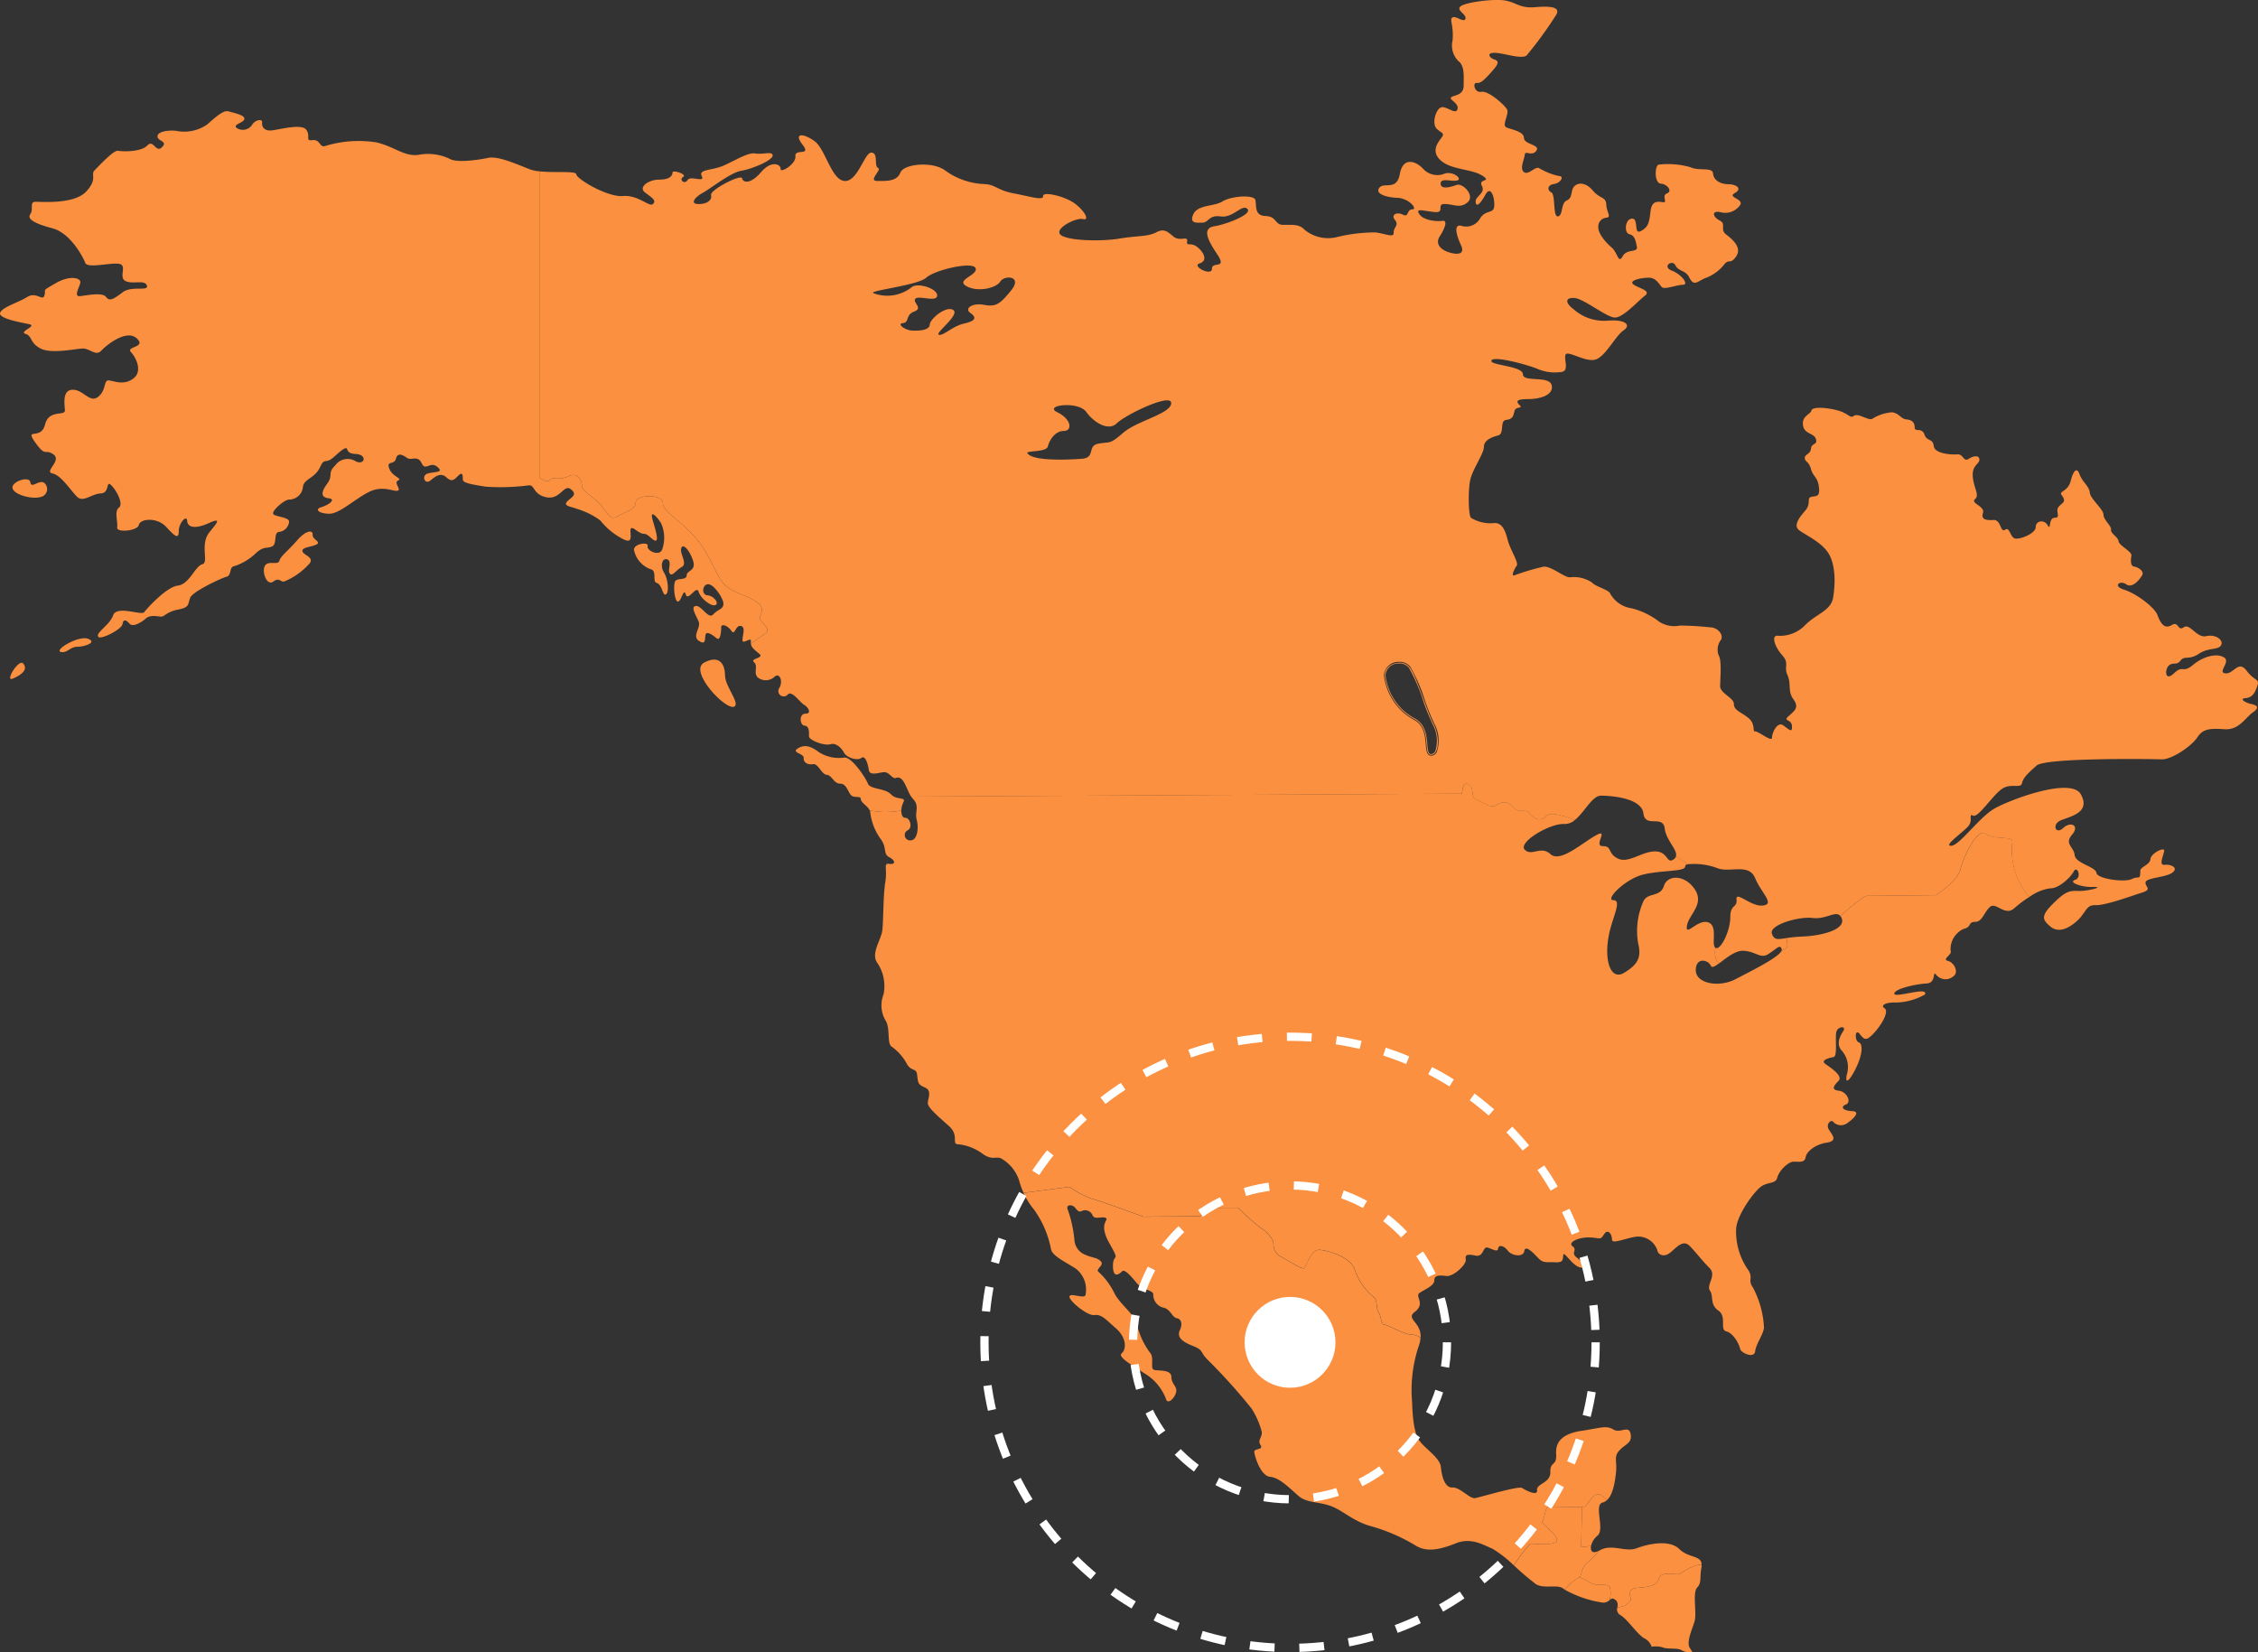 <svg xmlns="http://www.w3.org/2000/svg" xmlns:xlink="http://www.w3.org/1999/xlink" width="273.392" height="200.021" viewBox="0 0 273.392 200.021"><rect x="0" y="0" width="273.392" height="200.021" fill="#333333" stroke="none"/><defs><clipPath id="a"><rect width="273.392" height="200.021" fill="#fa9040"/></clipPath></defs><g transform="translate(-433.305 -7064.979)"><g transform="translate(433.305 7064.979)"><g clip-path="url(#a)"><path d="M194.908,192.145c-.414-.571-1.5.1-2.642-.673a4.853,4.853,0,0,0-1.051-.517.762.762,0,0,1-.088.051,9.315,9.315,0,0,0-1.721,1.435,13.444,13.444,0,0,0,4.7,1.6,1.127,1.127,0,0,0,.781-.32,3.123,3.123,0,0,0,.022-1.579" fill="#fa9040"/><path d="M197.447,193.747c.1-.206-.622-1.4.776-1.5s2.434-.257,2.641-1.139,1.865-.467,2.332-.517c.385-.042,1.619-1.179,2.827-1.137.016-1.175-1.583-.795-2.69-1.9-1.18-1.179-3.754-.644-5.149-.108s-3.005-.59-4.508.269a.488.488,0,0,0-.051.024,8.6,8.6,0,0,1-1.306,1.349c-1.013.822-.733,1.633-1.1,1.868a4.878,4.878,0,0,1,1.051.518c1.141.774,2.228.1,2.642.672a3.12,3.12,0,0,1-.023,1.58c.211-.174.373-.293.723,0,.315.259.257.588.216.909l.9-.21a3.869,3.869,0,0,0,.725-.676" fill="#fa9040"/><path d="M185.275,186.912c.259-.055,2.952.314,3.21-.362s-2.018-2.174-1.76-2.332.362-1.813.775-1.813,4.2.1,4.4,0,.932-1.45,1.553-1.5c.284-.021.728.325,1.129.705.7-.645.943-2.1,1.075-3.283.161-1.45-.323-1.931.429-2.736s1.557-.861,1.341-1.988-1.233,0-2.093-.533-1.609-.162-3.81.158-3.217,1.236-3.111,2.791-.75.858-.7,2.2-1.717,1.4-1.61,2.2-1.395,0-1.824-.27-5.045,1.128-5.688,1.233-1.825-1.34-2.738-1.286-1.287-1.34-1.395-2.47-1.823-2.148-2.574-3.164-.858-3.275-.912-4.725a16.811,16.811,0,0,1,.8-6.759,3.505,3.505,0,0,0,.217-1.01,1.962,1.962,0,0,0-1.006-.376c-.917.056-2.982-1.205-3.384-1.205s-.344-.976-.686-1.49-.117-1.492-.574-1.835a7.2,7.2,0,0,1-2.292-3.269c-.459-1.6-3.267-2.4-4.3-2.461s-1.6,2.12-1.892,2.233-2.235-1.145-2.808-1.431a1.634,1.634,0,0,1-.861-1.547c0-.691-1.2-1.779-1.547-1.893a31.811,31.811,0,0,1-2.751-2.466h-3.785l-.8,1.031-6.879.056s-5.274-1.945-6.248-2.173a11.5,11.5,0,0,1-2.693-1.436l-5.565.729a9.818,9.818,0,0,0,1.28,2.016,12.1,12.1,0,0,1,2.039,4.722c.108.858,1.664,1.555,3.006,2.416a3.209,3.209,0,0,1,1.181,3.218c-.162.484-1.826-.323-1.932.162s2.145,2.359,3,2.251,1.29.43,2.63,1.612,1.236,2.574.7,3.005,1.074,1.343,2.792,2.467a6.111,6.111,0,0,1,2.574,3.113c.161.589.912.054,1.182-.754s-.537-1.017-.537-1.929-1.4-.753-2.04-.861.054-1.5-.589-2.144a9.257,9.257,0,0,1-1.558-3.432c-.321-1.185-1.985-2.362-2.682-3.649a8.634,8.634,0,0,0-1.931-2.634c-.484-.32.7-.8.267-1.286s-1.074-.43-1.876-.8a2.074,2.074,0,0,1-1.343-1.878,15.335,15.335,0,0,0-.8-3.6c-.27-.7.59-.589.858-.268s.483.645.86.43a.964.964,0,0,1,1.287.535c.267.592,1.179.054,1.609.323s-.966.592.429,3.059.43,1.073.43,2.737.859.912,1.126.642,1.02.535,1.718,1.4,2.038.909,2.038,1.393a1.6,1.6,0,0,0,1.181,1.611c.912.16,1.074,1.179,1.663,1.287s.7.751.375,1.447,0,1.289,1.5,1.878.806.7,1.985,1.827a69.535,69.535,0,0,1,5.2,5.792,9.806,9.806,0,0,1,1.181,2.632c.268.751-.537,1.127-.107,1.77s-.8.377-.752.859.752,2.9,1.933,3,2.52,1.554,3.487,2.362,2.414.643,3.864,1.179,2.681,1.827,4.774,2.416a21.8,21.8,0,0,1,5.474,2.359c1.341.858,3.005.484,4.883-.267s3.327.213,4.4.644a13.983,13.983,0,0,1,2.606,2.027,21.253,21.253,0,0,1,1.978-2.613" fill="#fa9040"/><path d="M192.319,189.086a8.607,8.607,0,0,0,1.307-1.349c-.844.457-1.1.021-.977-.571l-1.211.161.124-4.888c-.976.042-3.711-.034-4.062-.034-.412,0-.516,1.657-.775,1.813s2.02,1.659,1.76,2.332-2.951.307-3.21.362a21.41,21.41,0,0,0-1.979,2.613,33.928,33.928,0,0,0,2.653,2.264c1.02.646,2.684-.051,3.381.592.021.018.051.039.076.059a9.3,9.3,0,0,1,1.721-1.434c.519-.156.1-1.038,1.192-1.92" fill="#fa9040"/><path d="M191.9,182.406a1.611,1.611,0,0,1-.343.033l-.124,4.889,1.211-.161a2.21,2.21,0,0,1,.76-1.224c.966-.75-.484-3.756.643-4.024a1.221,1.221,0,0,0,.537-.315c-.4-.38-.847-.723-1.131-.7-.62.054-1.346,1.4-1.553,1.5" fill="#fa9040"/><path d="M201.31,199.451c.532.266,1.863,0,2.394.4a1.709,1.709,0,0,0,1.2.134,6.008,6.008,0,0,1-.335-.52c-.375-.694.269-2.09.591-3.111s-.268-3.486.321-4.131.269-1.02.537-2.522a1.286,1.286,0,0,0,.006-.245c-1.209-.042-2.442,1.1-2.828,1.137-.466.05-2.123-.363-2.331.517s-1.242,1.037-2.641,1.139-.673,1.3-.776,1.5a3.87,3.87,0,0,1-.725.676l-.9.21a.769.769,0,0,0,.374.915c.859.478,2.038,2.362,2.95,2.843a1.687,1.687,0,0,1,.828.981,3.041,3.041,0,0,1,1.334.078" fill="#fa9040"/><path d="M92.067,74.547c.359-.93.429-1.5-2.291-2.574s-2.431-1.788-4.291-5.084-5.222-4.718-5.222-5.936-3.293-1.07-3.293-.143-1.429,1.217-2.216,1.716-1.145-.284-1.861-1.213-2.433-1.861-2.433-2.435-.429-1.788-1.644-1.214-1.862,0-2.219.428-1.287-.264-1.287-.264V20.742a4.689,4.689,0,0,1-1.11-.226c-1.555-.593-3.864-1.666-5.1-1.4s-3.7.589-4.56.161a6.055,6.055,0,0,0-3.81-.538c-1.77.269-2.9-.966-5.152-1.5a13.8,13.8,0,0,0-6.169.428c-.752.269-.591-.805-1.556-.7s-.216-.428-.752-1.235-3.22-.054-4.185.054-1.235-.481-1.18-.963-.86-.323-1.235.32a1.335,1.335,0,0,1-1.878.323c-.429-.431.912-.592.966-1.073s-1.395-.751-1.932-.913-1.4.536-2.522,1.555a4.863,4.863,0,0,1-3.81.805c-1.018-.108-2.307.107-2.253.7s1.287.535.537,1.286-1.02-1.016-1.772-.212-3,.747-3.541.643-2.307,1.824-2.843,2.359.429,1.023-1.02,2.577-5.312,1.236-6.117,1.236-.215.912-.644,1.5.483,1.128,2.683,1.716,3.7,3.487,3.97,4.187,3.006-.054,4.079.107-.108,1.663.8,2.093,2.309-.215,2.577.536-1.826,0-2.9.8-1.609,1.182-2.039.59-2.2-.216-3.113-.106-.053-1.13,0-1.665-1.234-.912-3,.108-1.128.642-1.341,1.447-.966-.481-2.094.216S.348,37.148.026,37.844s2.415,1.181,3.489,1.4-1.289.912-.431,1.179.484,1.076,1.826,1.773,4.344,0,5.151,0,1.556.966,2.2.266,3.059-2.628,4.292-1.5-1.341.966-.7,1.663,1.449,2.362.268,3.22-2.308.266-2.952.213-.268,1.183-1.287,1.985-1.771-.855-3.059-.855S7.807,48.846,7.86,49.65s-1.931-.162-2.414,1.77-2.522.269-1.181,2.147,1.128.7,2.2,1.448-1.181,2.092-.108,2.308,2.254,2.147,3,2.844,1.717-.377,2.844-.428.59-1.611,1.235-1.019,1.557,2.305.966,2.733-.108,1.773-.215,2.416,2.468.431,2.63-.323,2.2-.966,3.326.269,1.5,1.448,1.5.485.966-2.04,1.018-1.236.966,1.017,2.63.267.912.057.054,1.127c-1.185,1.483,0,3.648-.858,3.863s-1.556,2.416-2.953,2.578-3.754,2.79-4.078,3.221-3.326-.861-3.755.373-2.246,2.154-1.77,2.632c.321.32,2.79-.912,2.9-1.558s.429-.535.858-.053,1.5-.213,1.986-.644,1.287-.265,1.77-.215.7-.59,2.147-.858,1.126-.7,1.447-1.447,3.758-2.363,4.4-2.525.268-1.231.966-1.288a6.9,6.9,0,0,0,2.682-1.663c.912-.75,1.128-.431,1.825-.7s.161-1.663.858-1.771a1.367,1.367,0,0,0,1.235-1.235c0-.589-1.772-.589-1.932-.963s1.393-1.773,1.985-1.719a1.69,1.69,0,0,0,1.609-1.447c.054-.858.914-1.02,1.609-1.77s.538-1.4,1.235-1.451,1.341-1.016,2.093-1.447,0,.535,1.449.592,1.126,1.393.052.909a1.839,1.839,0,0,0-2.52.484c-.966.913-.214,1.181-.966,2.2s-.805,1.662.161,1.769.054.805-.86,1.074-.267.8.967.8,3.057-1.773,4.775-2.631,3.005,0,3.488-.159-.536-.966.054-1.234-.7-.431-1.074-1.451.591-.374.806-1.178.805-.485,1.342-.108,1.287-.377,1.77.643,1.02-.269,1.878.431-.162.588-1.074.8-.429,1.448.269.859,1.286-.966,1.932-.374.912.32,1.449-.219.535.055.535.484,1.127.59,2.738.859a26.167,26.167,0,0,0,5.257-.161c.752-.051.484,1.127,2.147,1.45s2.093-1.662,2.951-.966,0,.966-.483,1.5.537.592,1.18.858a9.353,9.353,0,0,1,2.845,1.4,8.458,8.458,0,0,0,2.843,2.305c1.717.859.055-2.147,1.4-1.181s.858.054,1.932,1.019.7-.426.214-2.039.482-.535.967.216a4.272,4.272,0,0,1,.16,3.166c-.323.966-1.932.162-1.771-.373s-1.61-.323-1.664.427a3.15,3.15,0,0,0,1.986,2.363c.858.161.214,1.5.752,1.662.736.222.7,1.613,1.126,1.4s.269-1.878-.214-2.629-.269-1.826.376-1.612,0,1.343.321,1.72.7-.377,1.449-.8-.323-1.667-.052-2.312,1.126.538,1.447,1.663-.805,1.076-.805,1.665-1.019.323-1.342.647-.16,2.466.269,2.52.7-1.77.966-.858,1.287-1.181,1.556-.324,1.555,1.828,2.039,1.61-.215-1.125-.965-1.179-.645-1.288.052-1.343,1.932,1.771,1.878,2.417-.643.589-1.235,1.235-1.394-1.074-2.092-1.02,0,1.124.323,1.875-.86,1.774.053,2.362.646-.374.8-.8.86.1,1.343.484c.45.348.536-.861.536-1.343s.8-.214,1.235.431.482-.7,1.126-.592.214,1.124.214,1.717,1.127-.481,1.019.161a1,1,0,0,0,0,.273c.6-.428,1.211-.865,1.651-1.166,1.143-.787-.858-1.289-.5-2.22M1.529,82.167c1.287-.535,1.824-1.179,1.287-1.824S.538,82.579,1.529,82.167m9.122-4.83c-1.181-.431-4.288,1.46-3.219,1.612.751.105,1.072-.642,1.93-.642s2.469-.539,1.289-.97m27.2-12.609c.053-.593-.807-.539-1.878.7s-1.986,1.878-2.147,2.47-1.4-.108-1.771.643.265,2.416,1.02,1.881.8,0,1.289,0a8.287,8.287,0,0,0,3.164-2.258c.483-.751-.859-.963-.911-1.447s1.126-.482,1.716-.805-.536-.592-.482-1.18M3.675,58.4c-.107-.859-2.415-.054-2.146.751s2.446,1.33,3.381,1.019A.971.971,0,0,0,5.393,58.5c-.591-.538-1.611.751-1.718-.107m239.992,43.479c-.072-.715-2.217-.144-3.219-.927s-2.718,2.79-3.075,4.291-3.006,3.146-3.006,3.146-7.655.075-8.3.075c-.446,0-2.205,1.516-3.238,2.442a.923.923,0,0,1,.091.132c.775,1.4-2.039,2.252-4.722,2.36a17.779,17.779,0,0,0-1.926.185,2.772,2.772,0,0,1,.138.96c-.019.17-.308.383-.718.6-.409.832-3.7,2.437-5.542,3.409-2.039,1.07-4.829.532-4.829-1.076s1.5-1.286,1.824-.535c.119.28.482.077.973-.276a2.115,2.115,0,0,1-.392-1.9c-.614-.269.343-2.67-.9-3.083-1.288-.431-2.79,1.821-2.577.425s2.148-2.575.967-4.4-3.327-1.824-3.757-.434-1.931.754-2.467,1.828a8.782,8.782,0,0,0-.643,5.152c.427,1.717-.109,2.574-1.719,3.54s-2.451-1.477-1.823-4.613c.429-2.148,1.609-4.184.535-4.184s1.4-2.578,3.65-3.113,5.044-.323,5.044-.969c0-.129.1-.215.272-.275a15.789,15.789,0,0,0-1.378-.96.706.706,0,0,1-.29.377c-.884.616-.643-.966-2.254-.966s-3.219,1.5-4.506.861-.644-1.5-1.825-1.5.859-2.252-.859-1.289-4.292,3.328-5.472,2.255-2.255.323-3.113-.535,3-3.221,4.83-3.113a1.82,1.82,0,0,0,1.242-.482c-.96-.349-2.938-1.124-3.461-.484-.645.786-1.573.284-2.074-.359s-1.145.212-2-.787-1.717-.287-2.218-.071-1.144-.359-2.075-.715-.214-1.289-1-1.863-.831,1.086-.831,1.086l-66.692.358a2.2,2.2,0,0,0,.237.312c.8.858.161,1.5.429,2.523s.054,2.467-.751,2.467a.647.647,0,0,1-.323-1.234c.592-.321.269-1.5-.32-1.5-.345,0-.484-.408-.469-.88a10.23,10.23,0,0,1-3.824-.009.608.608,0,0,1,.053.191,6.794,6.794,0,0,0,1.233,3.218c.86,1.127.269,1.824,1.074,2.255s.752.912,0,.8-.214.593-.482,2.2-.217,4.933-.376,5.957-1.342,2.682-.643,3.756a5.018,5.018,0,0,1,.8,3.914,3.578,3.578,0,0,0,.27,3.167c.59,1.019.107,2.79.752,3.163a6.041,6.041,0,0,1,1.824,2.094c.59.968,1.127.377,1.234,1.342s.107,1.127.965,1.5.322,1.343.322,1.878,1.127,1.5,2.522,2.74.215,2.251,1.235,2.251a5.979,5.979,0,0,1,3,1.235c1.02.643,1.341.267,2.039.428a4.781,4.781,0,0,1,2.253,2.682,9.146,9.146,0,0,0,.545,1.528l5.565-.73a11.52,11.52,0,0,0,2.693,1.436c.974.227,6.248,2.174,6.248,2.174l6.879-.057.8-1.031H149.9a31.837,31.837,0,0,0,2.752,2.466c.344.114,1.547,1.2,1.547,1.893a1.631,1.631,0,0,0,.861,1.546c.573.287,2.523,1.546,2.808,1.433s.86-2.294,1.892-2.234,3.841.858,4.3,2.461a7.194,7.194,0,0,0,2.292,3.269c.457.343.23,1.318.574,1.836s.285,1.489.686,1.489,2.467,1.262,3.384,1.205a1.971,1.971,0,0,1,1.006.376c.112-1.916-1.861-2.242-.7-3.121,1.342-1.021-.053-1.878.591-2.309s1.77-.858,1.77-1.5.59-.642,1.449-.535,2.469-1.4,2.361-1.988.161-.694,1.179-.482.859-1.18,1.5-.965,1.181.591,1.235.107.7-.377,1.18.267,1.878.807,1.985.056.912,0,1.61.751,1.019.535,2.039.592,1.019-.216,1.073-.861,1.127,1.4,2.147,1.5.214-.64-.537-1.232.162-.858-.483-1.343.8-1.128,2.092-1.071,1.235.374,1.718-.376.966,0,.966.643,2.092-.374,3.219-.374a2.464,2.464,0,0,1,2.253,1.612c.108.64.86.96,1.664.266s1.5-1.5,2.253-.753,1.5,1.772,2.415,2.681-.429,2.043.054,2.74-.054,1.663,1.02,2.413.107,2.308.965,2.521,1.557,1.558,1.663,2.093,1.718,1.235,1.826.323.966-1.985,1.071-2.844a11.527,11.527,0,0,0-1.34-4.883c-.7-.966.161-1.181-.7-2.306a8.148,8.148,0,0,1-1.339-4.725c.052-1.608,1.931-4.237,2.843-5.044s1.932-.374,2.146-1.232,1.343-1.932,1.986-1.932,1.341.161,1.448-.535,1.18-1.558,2.575-1.77.591-.969.216-1.612.321-1.289.588-.858a1.276,1.276,0,0,0,1.664.107c.537-.374,1.772-1.393.591-1.447s-1.448-.538-.75-.808.106-1.554-.859-1.662-.646-.589-.055-1.181-.858-1.555-1.555-2.039.428-.751.964-.859.11-2.574.377-3.164,1.18-.589.805,0-.912,1.556-.214,2.36a3.023,3.023,0,0,1,.643,2.9c-.268,1.235.269.912,1.073-.7s.913-3,.377-3.167-.485-1.77.106-1.02.806.862,1.717-.107,1.879-2.626,1.289-3.006.267-.75,1.34-.693a7.44,7.44,0,0,0,3.541-.969c.525-1.047-3.7.484-3.7-.108s2.684-1.181,3.917-1.235.645-1.713,1.182-1.019a1.437,1.437,0,0,0,2.038.161c.7-.428.161-1.662-.643-1.875s.59-.753.321-1.235a2.707,2.707,0,0,1,1.557-2.629c1.02-.214.535-.861,1.4-.861s1.019-1.019,1.77-1.77,1.824,1.181,3,.108a13.864,13.864,0,0,1,1.807-1.355,8.643,8.643,0,0,1-2.04-6.731" fill="#fa9040"/><path d="M107.878,96.173c-.7-.753-2.522-.592-2.79-1.291s-1.932-3.215-2.844-3.164a4.489,4.489,0,0,1-3.167-.7c-1.072-.8-1.77-.858-2.52-.376s.8.592.75,1.127.483.858,1.128.751,1.018,1.234,1.662,1.288.858,1.071,1.609,1.071.913.861,1.289,1.343,1.235.053,1.235.538c0,.434.858.822,1.073,1.366a10.2,10.2,0,0,0,3.823.009,2.4,2.4,0,0,1,.253-1c.375-.7-.805-.212-1.5-.963" fill="#fa9040"/><path d="M85.253,80.226c-1.932,1.029,2.711,5.927,3.68,5.311.662-.421-1.147-2.473-1.147-3.741s-.6-2.6-2.533-1.57" fill="#fa9040"/><path d="M262.089,104.706c-.751.107-.161-1.074-.055-1.663s-1.608.266-1.661.963-1.233.965-1.233,1.4c0,1.253-.163.589-1.021,1.02s-4.185,0-4.293-.753-2.522-1.125-2.63-2.145-1.287-1.343-.321-2.467-.162-1.666-1.072-.807-1.451-.482-.217-.963,3.544-.966,2.362-3.113-8.585.643-10.463,1.716-4.239,4.507-5.258,4.507,1.77-1.824,2.2-2.521-.106-1.4.483-1.127,2.253-2.309,3.38-3.167,2.362-.051,2.523-.75.7-1.182,1.77-2.148,13.9-.8,15.131-.751,3.65-1.611,4.347-2.681,1.61-1.074,3.326-.966,2.522-1.447,3.381-2.04.536-.858-.214-1.02-1.449-.642-.7-.7,1.127-.484,1.448-1.45-.269-.536-1.287-1.878-1.556.431-2.574.322.7-1.4-.164-1.931-2.468-.162-3.756.912-1.179-.054-2.306,1.019-1.127-.535-.591-.966.914.054,1.4-.589.965,0,2.2-.807,2.307-.428,2.684-1.02-.592-1.393-1.772-1.124-1.986-1.612-2.736-1.074-.591-.8-1.449-.268-1.341-.162-1.716-1.182-2.684-2.682-4.079-3.109-.481-1.182.268-.647,1.61-.535,1.931-1.073-.535-1.017-.966-1.07-.429-.757-.321-1.292-1.5-1.236-1.557-1.771-.965-.912-.912-1.4-.912-1.178-.912-1.821-1.609-1.935-1.664-2.682-.911-1.289-1.233-2.2-.751-.484-1.074.8-1.447,1.237-1.127,1.665c.661.883.161.912-.32,1.45s.32,1.34-.483,1.34-.431,1.663-.86.912-1.449-.535-1.449.216-1.716,1.447-2.413,1.4-.7-1.5-1.289-1.077-.483-1.232-1.394-1.178-1.557-.054-1.288-.859-1.556-1.18-.966-1.666-.161-1.338-.268-2.732.8-1.505.8-2.04-.644-.535-1.289-.108-.643-.588-1.341-.538-2.79-.05-2.9-1.019-.8-.482-1.126-1.394-1.181-.216-1.181-.858-.375-.912-1.019-.969-.859-.748-1.717-.855a5.167,5.167,0,0,0-2.415.8c-.483.215-1.717-.748-2.2-.374s-.589-.265-1.931-.642-3.112-.485-3.219,0-1.181.642-1.021,1.769,1.289.912,1.558,1.663-.537.485-.592,1.181-.75.647-.75,1.128.483.374.75,1.343.806.912.967,2.2-.43,1.021-.967,1.182.055.8-.7,1.662-1.4,1.77-.8,2.306,2.789,1.45,3.649,2.9.8,3.7.537,5.313-2.092,1.986-3.434,3.379a4.226,4.226,0,0,1-3.381,1.236c-.645.053-.269,1.342.644,2.359s.16,1.343.643,2.413,0,1.932.7,2.9.269,1.342-.535,2.039.323.326.375,1.235-.375.377-1.073-.1-1.342.91-1.342,1.5-1.662-.8-2.038-.753.106-.913-.859-1.663-1.717-.912-1.717-1.663-1.664-1.289-1.664-2.146.215-3.057-.16-3.7a1.948,1.948,0,0,1,.268-1.932c.323-.593-.375-1.5-1.341-1.5a34.372,34.372,0,0,0-3.649-.215,3.339,3.339,0,0,1-2.522-.484,8.956,8.956,0,0,0-3.327-1.609,3.526,3.526,0,0,1-2.576-1.77c-.16-.481-1.824-.858-2.2-1.343a3.951,3.951,0,0,0-2.63-.642c-.643.107-2.253-1.343-3.218-1.286a27.358,27.358,0,0,0-3.6,1.07c-.377.056.054-.805.322-1.181s-.8-1.986-1.074-3.059-.644-2.255-1.77-2.093a4.519,4.519,0,0,1-2.682-.644c-.322-.215-.376-3.271-.108-4.559s1.663-3.221,1.663-4.026.913-1.18,1.718-1.393.16-1.774.966-1.878.858-.431,1.019-1.073,1.127-.216.59-.751-.107-.7,1.127-.7,3.058-.427,2.79-1.663-3.488-.319-3.488-1.342-4.078-1.074-3.809-1.663,4.079.431,5.473.966a5.3,5.3,0,0,0,2.9.431c1.128-.054.375-1.5.591-2.094s2.36.912,3.594.59,2.415-2.844,3.434-3.541.108-1.343-1.878-1.181a5.568,5.568,0,0,1-4.184-1.393c-1.074-.805-.966-1.45.16-1.343s3.81,2.309,4.829,2.359,2.79-1.982,3.648-2.629-.8-.912-1.393-1.393,1.018-.8,1.878-.8,1.233.75,1.556,1.124,1.824-.266,2.575-.266-.108-1.235-1.342-1.716.055-1.4.43-.644,1.233.587,1.664,1.447c.625,1.25,1.018.428,2.092.055a5.115,5.115,0,0,0,2.2-1.663c.59-.645.7.1,1.4-.912s-.323-1.988-1.181-2.632.054-1.285-.806-1.716-1.018-1.235.054-1.019a2.182,2.182,0,0,0,2.415-.859c.483-.751-1.609-.912-.643-1.45s.161-1.071-.805-1.071S207.466,21.8,207.412,21s-1.717-.267-2.736-.754a9.86,9.86,0,0,0-3.81-.32c-.537.054-.591,2.254.214,2.308s1.449.912.752,1.182.108,1.124-.429,1.07-1.4-.32-1.557,1.073-.267,1.932-1.181,2.417-.214-1.558-1.072-1.505-.966,1.72-.323,1.878.752.7.914,1.5-1.181.212-1.718,1.181-.589-.431-1.341-1.073-1.665-1.72-1.609-2.525a1.056,1.056,0,0,1,1.018-1.073c.591-.107,0-.643-.053-1.608s-.751-.644-1.611-1.663-1.769-1.02-2.253-.538-.16,1.4-.911,1.719-.43,1.824-1.073,1.929-.27-2.629-.8-2.9-.484-.912.321-1.02,1.288-.966.59-.966a8.177,8.177,0,0,1-2.415-.966c-.481-.215-1.286.912-1.823.482s.053-1.5.107-2.093.858.268,1.4-.482-1.5-.75-1.5-1.557-1.61-1.021-2.146-1.286.375-1.613.106-2.148-2.253-2.308-3.112-2.146-1.074-1.125-.59-1.074.859-.266,1.771-1.286,1.019-1.342.376-1.558-.966-.858.159-.8,3.114.8,3.756.322a46.4,46.4,0,0,0,3.49-4.775c.8-1.127-.59-1.234-2.522-1.073s-2.361-.751-3.971-.859-4.614.324-5.045.805.806.912.645,1.45-1.126-.377-1.557-.161.161.912,0,2.79a2.648,2.648,0,0,0,.912,2.682c.537.7.431,1.609.431,2.79s-1.128,1.128-1.5,1.4.966.7.751,1.448-1.342-.428-1.986-.215-1.18,2.039-.482,2.631.966.481.43,1.181-1.128,1.713.16,2.734,3.648.915,4.883,1.718-.537.321-.054,1.233-.8,1.235-.752,1.934.537.321,1.181-.861,1.128.323,1.074,1.343-.966.43-1.664,1.447a1.951,1.951,0,0,1-2.361.966c-1.02-.212-.429,1.45,0,2.362s-.108,1.233-1.288.912-1.878-1.073-1.288-1.985,1.021-1.985.323-1.878-2.308-.054-2.791-.805.322-.43,1.771-.268.215-.966,1.287-.966,1.878.592,2.792-.216-.591-2.359-1.343-2.09-1.93.589-1.93-.162,1.287-.215,1.984-.376-.376-1.125-1.448-.858a2.323,2.323,0,0,1-2.683-.59c-.859-.915-2.415-1.45-2.79.644s-1.878.965-2.469,1.662.7,1.181,2.147,1.235,2.521,1.4,1.825,1.4-.377,1.017-1.128.643-1.5,0-.966.644-.215.909-.161,1.557-1.126.051-2.253-.056a19.946,19.946,0,0,0-4.722.591,4.467,4.467,0,0,1-3.81-.912c-.644-.7-1.5-.589-2.576-.589s-.751-1.022-2.146-1.073-1.073-1.235-1.234-1.934-2.951-.482-3.97.161-3.006.377-3.542,1.557.483,1.02,1.073,1.02c.821,0,.751-.966,2.253-.753s2.577-1.556,3.221-.909-2.576,1.875-3.971,2.09-1.073,1.342.269,3.328-.592.858-.592,1.824-2.522-.322-1.5-.646.537-1.339-.269-1.982-1.342,0-1.234-.7-.86.051-1.61-.538-1.127-1.074-2.146-.538-2.2.377-4.454.753-6.384.266-7.136-.485,1.932-2.093,2.736-1.878c.781.207.323-.857-.912-1.823s-3.971-1.556-3.916-.966-1.558.054-3.542-.32-2.253-1.076-3.542-1.128a8.57,8.57,0,0,1-4.721-1.608c-1.5-1.185-5.044-.862-5.474.211s-1.609,1.021-2.79,1.021.533-1.328.107-1.556c-.565-.3.054-1.772-.8-1.878s-1.664,3.541-3.273,3.434-2.307-3.864-3.65-4.83-2.574-1.02-1.448.431-.966.427-.859,1.393S94.463,21,94.517,20.463s-1.074-1.131-2.361.373-2.2,1.289-2.307.751-3.917,1.4-3.756,2.039-.59,1.128-1.61,1.074-.215-.912.589-1.343c.906-.481,3.382-2.468,4.669-2.679S93.5,19.442,93.55,18.85s-1.234-.107-2.092-.268-2.361.806-3.809,1.45-3.112.431-2.683,1.288-1.341-.11-1.716.482-1.074-.054-.539-.376-1.287-.91-1.287-.537-.321.859-1.609.859-2.576.912-1.716,1.558,1.4.966.964,1.394-1.77-1.128-3.648-.966-5.634-2.091-5.634-2.629c0-.436-2.642-.164-4.472-.362V57.829s.93.694,1.288.264,1,.143,2.219-.428,1.644.642,1.644,1.214,1.716,1.5,2.433,2.434,1.073,1.716,1.861,1.214,2.216-.786,2.216-1.717,3.292-1.07,3.292.144,3.363,2.649,5.223,5.935,1.573,4.011,4.291,5.084,2.649,1.645,2.291,2.575,1.644,1.432.5,2.219c-.44.3-1.056.739-1.651,1.166.052.473.478.775,1.024,1.229.644.538-1.181.538-.644,1.019s-.106,1.236.43,1.825a1.569,1.569,0,0,0,2.092-.1c.59-.484,1.02.589.537,1.394a.649.649,0,0,0,1.019.8c.484-.588,1.5.966,1.986,1.235s.966,1.074.162,1.074-.7,1.4-.108,1.447.536.8.536,1.289,1.878,1.178,2.575.966,1.341.427,1.664,1.02,1.609,1.019,2.093.642.805.7.912,1.448,1.18.323,1.825.269,1.019.858,1.448.7c.945-.355,1.231,1.295,1.856,2.264l66.691-.358s.045-1.658.832-1.086.072,1.5,1,1.863,1.574.93,2.075.715,1.359-.931,2.217.071,1.5.144,2,.787,1.429,1.145,2.073.359c.524-.64,2.5.134,3.462.484,1.175-.942,2.105-2.954,3.157-2.954,1.4,0,4.936.322,5.151,2.146s2.361.109,2.577,1.827c.18,1.456,1.6,2.605,1.361,3.376a16.084,16.084,0,0,1,1.379.96,7.967,7.967,0,0,1,3.7.491c1.5.536,3.755-.643,4.507,1.181s2.5,3.2.859,3.325c-1.4.108-3.22-1.824-3.113-.751s-.751.54-.751,2.148-1.073,3.863-1.718,3.756a.371.371,0,0,1-.061-.028,2.114,2.114,0,0,0,.392,1.9c.818-.6,1.99-1.618,3-1.549,1.609.1,2.038,1.073,3.112.322s1.287-1.073,1.5-.538a.317.317,0,0,1-.038.242c.41-.217.7-.43.718-.6a2.793,2.793,0,0,0-.138-.96c-1.077.158-1.426.239-1.724-.506-.429-1.073,3.22-2.147,4.937-1.932,1.628.2,2.772-.938,3.343-.239,1.033-.927,2.792-2.442,3.239-2.442.645,0,8.3-.076,8.3-.076s2.646-1.644,3-3.145,2.073-5.081,3.075-4.291,3.148.212,3.22.927a8.639,8.639,0,0,0,2.04,6.731,5.6,5.6,0,0,1,2.539-1.058c.964.053,2.415-1.236,2.844-2.04s1.019.751.16,1.019.7.912,2.2.858-.7.536-1.825.482-1.609.108-3.112,1.612-1.126,1.932-.268,2.679,1.985.434,3.165-.589,1.128-2.039,2.307-1.982,4.239-1.077,5.58-1.5.483-.644.483-1.236,2.361-.588,3.221-1.18-.162-1.074-.913-.963M122.43,35.154c-1.407,1.749-1.878,2.006-3.328,1.749s-2.345.473-1.622.983.77.94-.723,1.281-2.476,1.492-3.073,1.366,2.559-2.392,1.749-2.987-2.816,1.026-2.858,1.75-1.366.768-2.175.723-1.879-.81-1.069-.9.257-.981,1.368-1.405-.216-1.068.127-1.535,2.6.467,2.645-.385-2.262-1.579-3.029-1.068a4.755,4.755,0,0,1-4.693.769c-.673-.3,5.375-.937,6.4-1.875s5.629-2.01,5.971-1.154-2.473,1.408-1.109,2.176,3.585.257,4.1-.555,2.732-.683,1.323,1.064M136,52.393c-1.664,1.451-1.535,1.065-2.986,1.319s-.3,1.707-2.048,1.836-5.973.3-6.57-.682c-.2-.329,2.3-.087,2.475-.811s.854-1.877,1.92-1.877.981-1.406-.769-2.261,2.516-1.408,3.5-.042,2.73,2.347,3.711,1.364,6.571-3.711,6.571-2.432-4.139,2.135-5.8,3.586m37.966,38.639a.8.8,0,0,1-.611.466.7.7,0,0,1-.077,0c-.538,0-.593-.639-.656-1.378-.087-1.019-.2-2.287-1.366-2.932a7.065,7.065,0,0,1-3.7-5.455,1.776,1.776,0,0,1,1.891-1.6,1.606,1.606,0,0,1,1.291.576,19.934,19.934,0,0,1,1.765,4.042,28.012,28.012,0,0,0,1.143,2.839,4.3,4.3,0,0,1,.321,3.439" fill="#fa9040"/><path d="M170.657,80.774c-.859-1.074-3-.431-3,.963A6.944,6.944,0,0,0,171.3,87.1c2.146,1.182.866,4.423,2.04,4.294.964-.108.964-2.362.213-3.759s-2.039-5.792-2.9-6.865m3.129,10.164a.591.591,0,0,1-.456.36c-.384.056-.443-.388-.511-1.192-.087-1.01-.2-2.393-1.469-3.089a6.851,6.851,0,0,1-3.6-5.28,1.578,1.578,0,0,1,1.691-1.4,1.412,1.412,0,0,1,1.135.5,20.459,20.459,0,0,1,1.732,3.987,28.117,28.117,0,0,0,1.155,2.864,4.138,4.138,0,0,1,.32,3.251" fill="#fa9040"/></g></g><circle cx="5.5" cy="5.5" r="5.5" transform="translate(584 7222)" fill="#fff"/><g transform="translate(570 7208)" fill="none" stroke="#fff" stroke-width="1" stroke-dasharray="3"><circle cx="19.5" cy="19.5" r="19.5" stroke="none"/><circle cx="19.5" cy="19.5" r="19" fill="none"/></g><g transform="translate(552 7190)" fill="none" stroke="#fff" stroke-width="1" stroke-dasharray="3"><circle cx="37.5" cy="37.5" r="37.5" stroke="none"/><circle cx="37.5" cy="37.5" r="37" fill="none"/></g></g></svg>